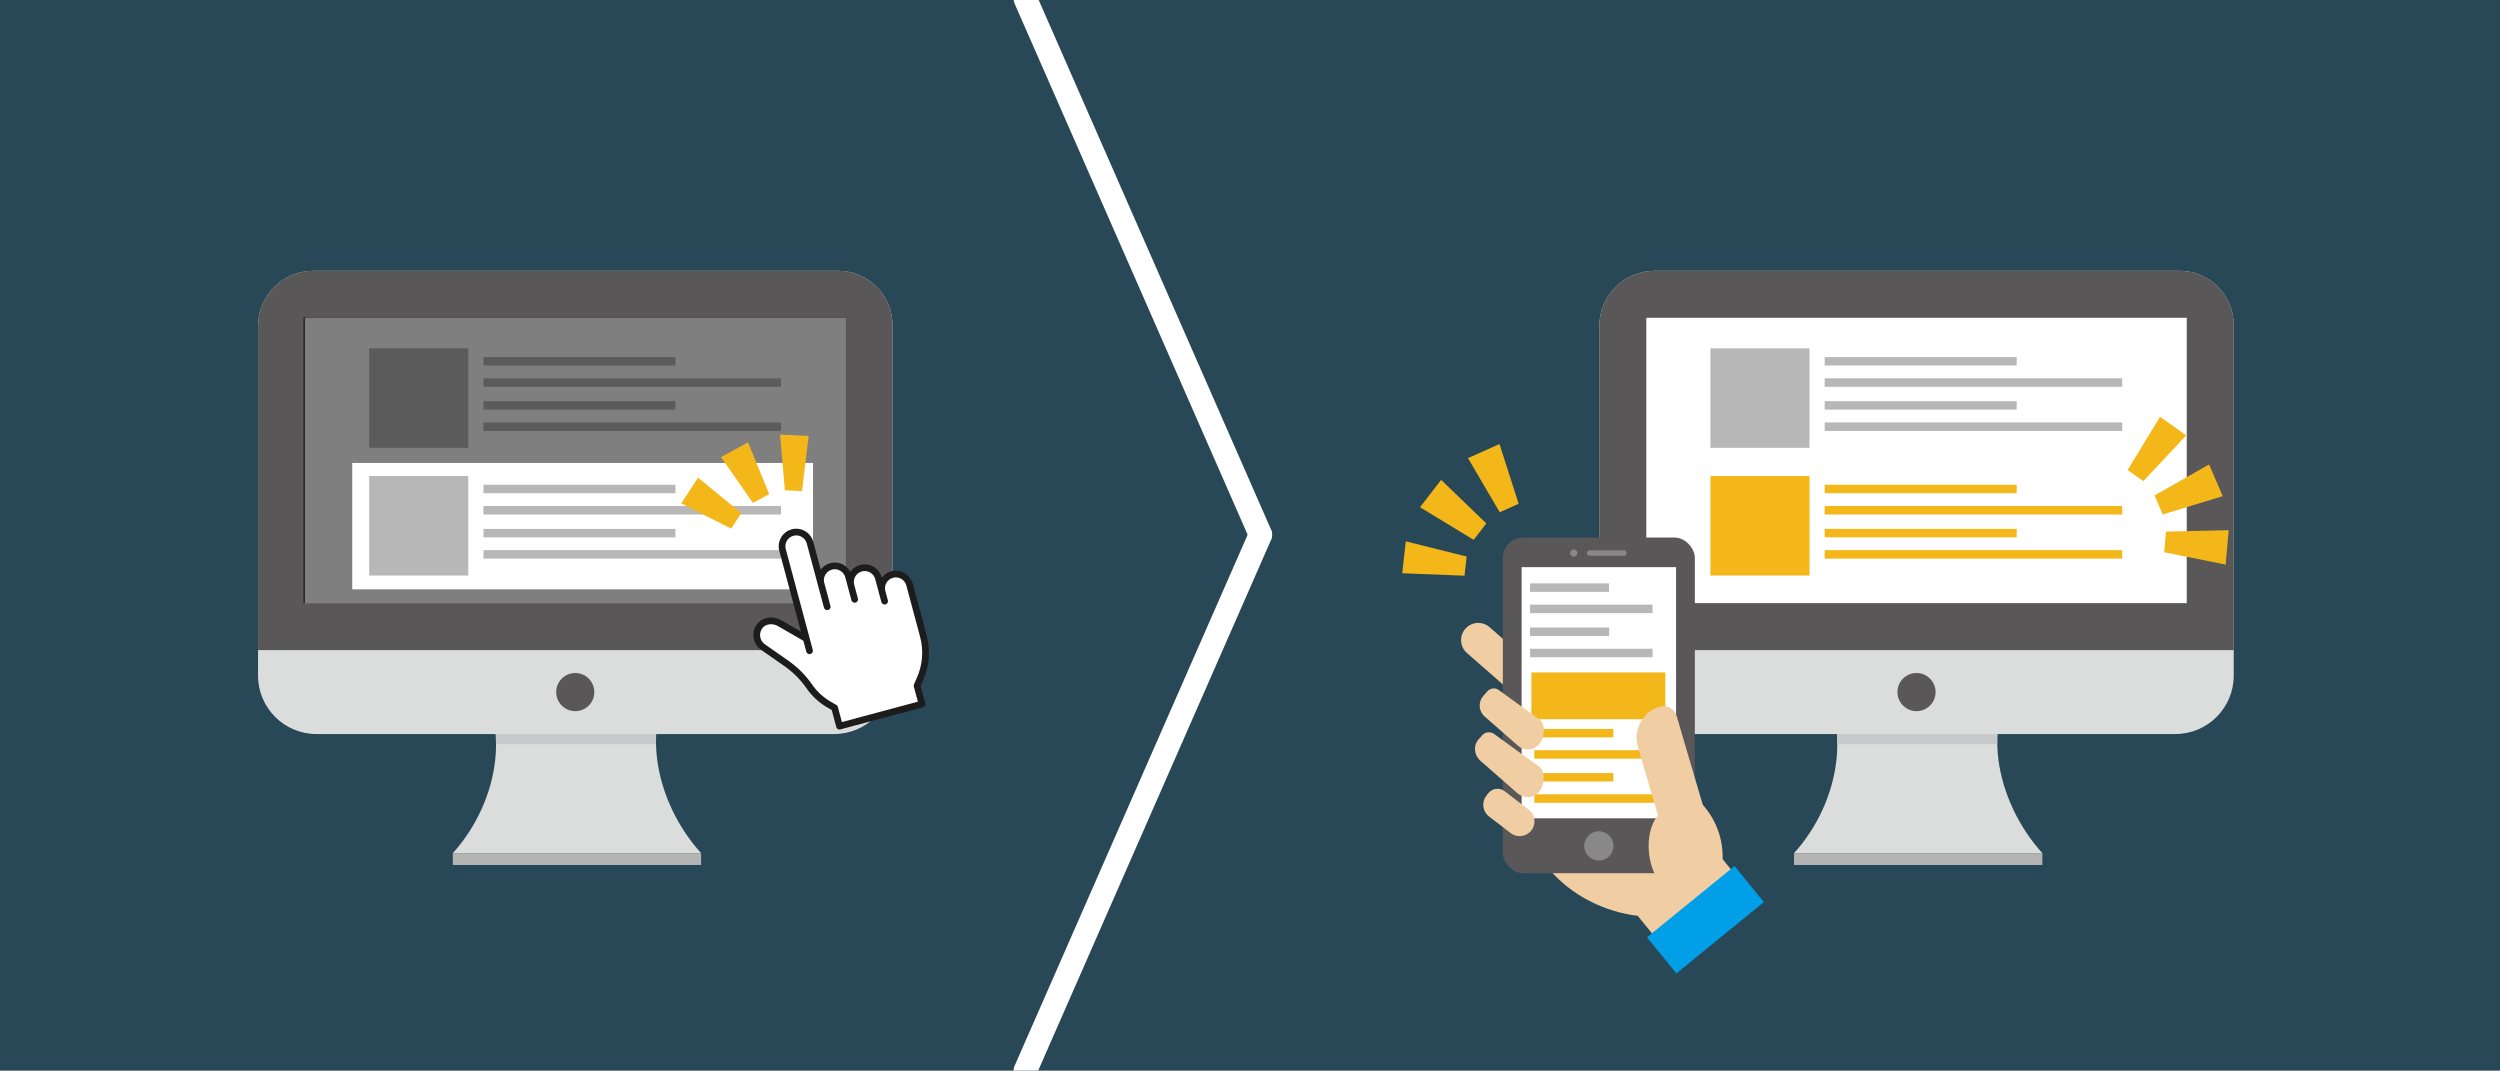<?xml version="1.0" encoding="UTF-8"?>
<svg id="a" data-name="レイヤー_1" xmlns="http://www.w3.org/2000/svg" viewBox="0 0 744.74 318.92">
  <rect x="0" y="0" width="744.74" height="318.92" fill="#333333" stroke="none"/>
  <rect width="744.74" height="318.92" style="fill: #009fe8; opacity: .2;"/>
  <g>
    <g>
      <g>
        <path d="M203.57,198.67h-64.28c13.91,15.32,9.5,40.16-4.4,55.48h73.97c-13.91-15.32-19.19-40.16-5.28-55.48Z" style="fill: #dbdcdc;"/>
        <rect x="134.89" y="254.15" width="73.97" height="3.52" style="fill: #b4b4b5;"/>
        <rect x="147.74" y="218.67" width="47.68" height="3" style="fill: #c8c9ca;"/>
        <path d="M93.37,80.67h156.33c8.92,0,16.17,7.24,16.17,16.17v104.42c0,9.61-7.8,17.41-17.41,17.41H94.28c-9.61,0-17.41-7.8-17.41-17.41v-104.09c0-9.11,7.39-16.5,16.5-16.5Z" style="fill: #dbdcdc;"/>
        <path d="M93.37,80.67h156.33c8.92,0,16.17,7.24,16.17,16.17v96.83H76.87v-96.5c0-9.11,7.39-16.5,16.5-16.5Z" style="fill: #595757;"/>
        <path d="M128.87,56.67h85v161h-84.66c-.19,0-.34-.15-.34-.34V56.67h0Z" transform="translate(308.54 -34.2) rotate(90)" style="fill: #fff;"/>
        <circle cx="171.37" cy="206.17" r="5.68" style="fill: #595757;"/>
      </g>
      <g>
        <rect x="144.02" y="106.37" width="57.19" height="2.52" style="fill: #b7b7b7;"/>
        <rect x="144.02" y="112.7" width="88.63" height="2.53" style="fill: #b7b7b7;"/>
        <rect x="144.02" y="119.51" width="57.19" height="2.52" style="fill: #b7b7b7;"/>
        <rect x="144.02" y="125.84" width="88.63" height="2.53" style="fill: #b7b7b7;"/>
        <rect x="109.98" y="103.77" width="29.52" height="29.64" style="fill: #b7b7b7;"/>
      </g>
      <g>
        <rect x="144.02" y="144.41" width="57.19" height="2.52" style="fill: #b7b7b7;"/>
        <rect x="144.02" y="150.74" width="88.63" height="2.53" style="fill: #b7b7b7;"/>
        <rect x="144.02" y="157.55" width="57.19" height="2.52" style="fill: #b7b7b7;"/>
        <rect x="144.02" y="163.88" width="88.63" height="2.53" style="fill: #b7b7b7;"/>
        <rect x="109.98" y="141.81" width="29.52" height="29.64" style="fill: #b7b7b7;"/>
      </g>
    </g>
    <path d="M90.37,94.53v85.14h161.52v-85.14H90.37ZM242.2,175.56H104.93v-37.65h137.27v37.65Z" style="opacity: .5;"/>
    <g>
      <path d="M262.79,176.35c-.61-2.26.74-4.59,3-5.19,2.26-.61,4.59.74,5.19,3,1.1,4.11,2.81,10.49,4.1,15.3,1.13,4.23.79,8.72-.96,12.74-.52,1.2-.91,2.09-.91,2.09l1.46,5.46-24.56,6.58-1.46-5.46s-.73-.42-1.63-.94c-2.34-1.35-4.36-3.2-5.9-5.43,0,0,0,0,0,0-1.85-2.66-4.16-4.98-6.81-6.84-1.91-1.34-5.08-3.56-6.99-4.89-1.02-.71-1.69-1.83-1.84-3.07-.15-1.24.24-2.48,1.06-3.41,1.38-1.56,3.89-1.7,5.69-.66,3.06,1.77,7.97,4.6,7.97,4.6l-7.07-26.39c-.61-2.26.74-4.59,3-5.19,2.26-.61,4.59.74,5.19,3,2.49,9.29,3.29,12.28,3.29,12.28-.61-2.26.74-4.59,3-5.19,2.26-.61,4.59.74,5.19,3,.91,3.41.73,2.73.73,2.73-.61-2.26.74-4.59,3-5.19,2.26-.61,4.59.74,5.19,3l1.1,4.09h0Z" style="fill: #fff; fill-rule: evenodd;"/>
      <path d="M240.18,190.22s-4.91-2.83-7.97-4.6c-1.8-1.04-4.31-.9-5.69.66-.82.93-1.21,2.18-1.06,3.41.15,1.24.81,2.35,1.84,3.07,1.91,1.33,5.08,3.56,6.99,4.89,2.66,1.86,4.96,4.17,6.81,6.84,0,0,0,0,0,0,1.54,2.22,3.56,4.07,5.9,5.43.91.52,1.63.94,1.63.94l1.46,5.46,24.56-6.58-1.46-5.46s.39-.89.91-2.09c1.76-4.01,2.1-8.5.96-12.74-1.29-4.81-3-11.19-4.1-15.3-.61-2.26-2.93-3.6-5.19-3-2.26.61-3.6,2.93-3,5.19M253.5,174.45c-.61-2.26.74-4.59,3-5.19,2.26-.61,4.59.74,5.19,3l1.83,6.82M244.58,173.91c-.61-2.26.74-4.59,3-5.19,2.26-.61,4.59.74,5.19,3,.91,3.41,1.83,6.82,1.83,6.82M241.15,193.85l-8.04-30.02c-.61-2.26.74-4.59,3-5.19,2.26-.61,4.59.74,5.19,3,2.49,9.29,5.12,19.11,5.12,19.11" style="fill: none; stroke: #1c1c1c; stroke-linecap: round; stroke-linejoin: round; stroke-width: 2px;"/>
    </g>
    <g>
      <polygon points="224.3 149.82 229.14 147.2 222.84 131.77 214.78 136.16 224.3 149.82" style="fill: #f4b719;"/>
      <polygon points="233.81 146.05 238.92 146.3 240.9 129.88 232.38 129.47 233.81 146.05" style="fill: #f4b719;"/>
      <polygon points="217.8 157.47 220.82 152.87 207.95 142.28 202.94 149.96 217.8 157.47" style="fill: #f4b719;"/>
    </g>
  </g>
  <g>
    <g>
      <g>
        <path d="M603.12,198.67h-64.28c13.91,15.32,9.5,40.16-4.4,55.48h73.97c-13.91-15.32-19.19-40.16-5.28-55.48Z" style="fill: #dbdcdc;"/>
        <rect x="534.44" y="254.15" width="73.97" height="3.52" style="fill: #b4b4b5;"/>
        <rect x="547.29" y="218.67" width="47.68" height="3" style="fill: #c8c9ca;"/>
        <path d="M492.92,80.67h156.33c8.92,0,16.17,7.24,16.17,16.17v104.42c0,9.61-7.8,17.41-17.41,17.41h-154.18c-9.61,0-17.41-7.8-17.41-17.41v-104.09c0-9.11,7.39-16.5,16.5-16.5Z" style="fill: #dbdcdc;"/>
        <path d="M492.92,80.67h156.33c8.92,0,16.17,7.24,16.17,16.17v96.83h-189v-96.5c0-9.11,7.39-16.5,16.5-16.5Z" style="fill: #595757;"/>
        <path d="M528.42,56.67h85v161h-84.66c-.19,0-.34-.15-.34-.34V56.67h0Z" transform="translate(708.09 -433.75) rotate(90)" style="fill: #fff;"/>
        <circle cx="570.92" cy="206.17" r="5.68" style="fill: #595757;"/>
      </g>
      <g>
        <rect x="543.57" y="106.37" width="57.19" height="2.52" style="fill: #b7b7b7;"/>
        <rect x="543.57" y="112.7" width="88.63" height="2.53" style="fill: #b7b7b7;"/>
        <rect x="543.57" y="119.51" width="57.19" height="2.52" style="fill: #b7b7b7;"/>
        <rect x="543.57" y="125.84" width="88.63" height="2.53" style="fill: #b7b7b7;"/>
        <rect x="509.53" y="103.77" width="29.52" height="29.64" style="fill: #b7b7b7;"/>
      </g>
      <g>
        <rect x="543.57" y="144.41" width="57.19" height="2.52" style="fill: #f4b719;"/>
        <rect x="543.57" y="150.74" width="88.63" height="2.53" style="fill: #f4b719;"/>
        <rect x="543.57" y="157.55" width="57.19" height="2.52" style="fill: #f4b719;"/>
        <rect x="543.57" y="163.88" width="88.63" height="2.53" style="fill: #f4b719;"/>
        <rect x="509.53" y="141.81" width="29.52" height="29.64" style="fill: #f4b719;"/>
      </g>
    </g>
    <g>
      <polygon points="644.26 153.25 641.82 147.59 658.08 138.35 662.14 147.81 644.26 153.25" style="fill: #f4b719;"/>
      <polygon points="638.5 143.33 633.82 140.01 643.47 124.15 651.26 129.7 638.5 143.33" style="fill: #f4b719;"/>
      <polygon points="644.7 164.51 645.23 158.36 663.92 157.94 663.01 168.19 644.7 164.51" style="fill: #f4b719;"/>
    </g>
    <g>
      <polygon points="442.76 155.93 439 160.82 423.02 151.1 429.31 142.95 442.76 155.93" style="fill: #f4b719;"/>
      <polygon points="436.9 165.79 436.27 171.5 417.72 170.77 418.78 161.27 436.9 165.79" style="fill: #f4b719;"/>
      <polygon points="452.39 150.07 446.76 152.6 437.3 136.47 446.7 132.28 452.39 150.07" style="fill: #f4b719;"/>
    </g>
    <g>
      <path d="M519.99,264.33l-6.84-8.4c0-.23.02-.45.02-.67,0-12.85-10.41-23.26-23.26-23.26h-36.62v4.99c0,18.83,15.53,33.26,34.1,35.77h.43l8.7,10.69,23.47-19.11Z" style="fill: #f0cda3;"/>
      <path d="M456.78,205.04h0c-1.86,2.13-5.1,2.34-7.22.48l-12.56-10.99c-2.13-1.86-2.34-5.1-.48-7.22h0c1.86-2.13,5.1-2.34,7.22-.48l12.56,10.99c2.13,1.86,2.34,5.1.48,7.22Z" style="fill: #f0cda3;"/>
      <g>
        <rect x="447.69" y="160.13" width="57.2" height="100" rx="6.06" ry="6.06" style="fill: #595757;"/>
        <rect x="438.88" y="183.36" width="74.82" height="46" transform="translate(682.65 -269.93) rotate(90)" style="fill: #fff;"/>
        <path d="M469.9,164.75c0,.6-.49,1.08-1.08,1.08s-1.08-.49-1.08-1.08.49-1.08,1.08-1.08,1.08.49,1.08,1.08Z" style="fill: #888;"/>
        <path d="M480.66,251.99c0,2.41-1.96,4.37-4.37,4.37s-4.37-1.96-4.37-4.37,1.96-4.37,4.37-4.37,4.37,1.96,4.37,4.37Z" style="fill: #888;"/>
        <path d="M483.78,165.56h-10.23c-.45,0-.81-.36-.81-.81h0c0-.45.36-.81.81-.81h10.23c.45,0,.81.36.81.81h0c0,.45-.36.81-.81.81Z" style="fill: #888;"/>
      </g>
      <g>
        <rect x="455.8" y="173.79" width="23.54" height="2.52" style="fill: #b7b7b7;"/>
        <rect x="455.8" y="180.12" width="36.48" height="2.53" style="fill: #b7b7b7;"/>
        <rect x="455.8" y="186.93" width="23.54" height="2.52" style="fill: #b7b7b7;"/>
        <rect x="455.8" y="193.26" width="36.48" height="2.53" style="fill: #b7b7b7;"/>
      </g>
      <g>
        <rect x="457.07" y="217.15" width="23.54" height="2.52" style="fill: #f4b719;"/>
        <rect x="457.07" y="223.48" width="36.48" height="2.53" style="fill: #f4b719;"/>
        <rect x="457.07" y="230.29" width="23.54" height="2.52" style="fill: #f4b719;"/>
        <rect x="457.07" y="236.62" width="36.48" height="2.53" style="fill: #f4b719;"/>
        <rect x="456.2" y="200.32" width="39.89" height="13.93" style="fill: #f4b719;"/>
      </g>
      <g>
        <path d="M449.46,233.74h.9c1.95,0,3.53,1.58,3.53,3.53v9.02c0,2.42-1.96,4.38-4.38,4.38h-.05c-2.42,0-4.38-1.96-4.38-4.38v-8.16c0-2.42,1.96-4.38,4.38-4.38Z" transform="translate(-16.34 451.28) rotate(-52.49)" style="fill: #f0cda3;"/>
        <path d="M458.37,236.04h0c-1.59,1.82-4.45,1.91-6.39.21l-10.93-9.57c-1.94-1.7-2.23-4.55-.64-6.36l1.16-1.32c.95-1.08,2.66-1.14,3.82-.13l13.26,9.61c1.94,1.7,1.31,5.74-.28,7.55Z" style="fill: #f0cda3;"/>
        <path d="M458.43,221.79h0c-1.59,1.82-4.33,2.02-6.12.45l-10.07-8.82c-1.79-1.57-1.95-4.31-.36-6.12l1.16-1.32c.95-1.08,2.58-1.21,3.65-.27l12.11,8.77c1.79,1.57,1.22,5.49-.37,7.31Z" style="fill: #f0cda3;"/>
      </g>
      <path d="M511.34,253.63l-11.89-40.38c-.63-2.13-2.87-3.35-5-2.73-5.11,1.5-8.03,6.87-6.53,11.98l6,20.37c-2.11,2.49-3.22,6.78-2.66,11.5.83,7.05,5.05,12.34,9.43,11.82,2.11-.25,3.86-1.8,5.03-4.13l1.22-.36c3.45-1.02,5.42-4.63,4.4-8.08Z" style="fill: #f0cda3;"/>
      <rect x="491.23" y="267.07" width="33.62" height="13.85" transform="translate(-58.93 382.25) rotate(-39.15)" style="fill: #009fe8;"/>
    </g>
  </g>
  <g>
    <line x1="305.45" y1="-.33" x2="375.46" y2="159.22" style="fill: none; stroke: #fff; stroke-linecap: round; stroke-linejoin: round; stroke-width: 7px;"/>
    <line x1="375.46" y1="159.37" x2="305.45" y2="318.92" style="fill: none; stroke: #fff; stroke-linecap: round; stroke-linejoin: round; stroke-width: 7px;"/>
  </g>
</svg>